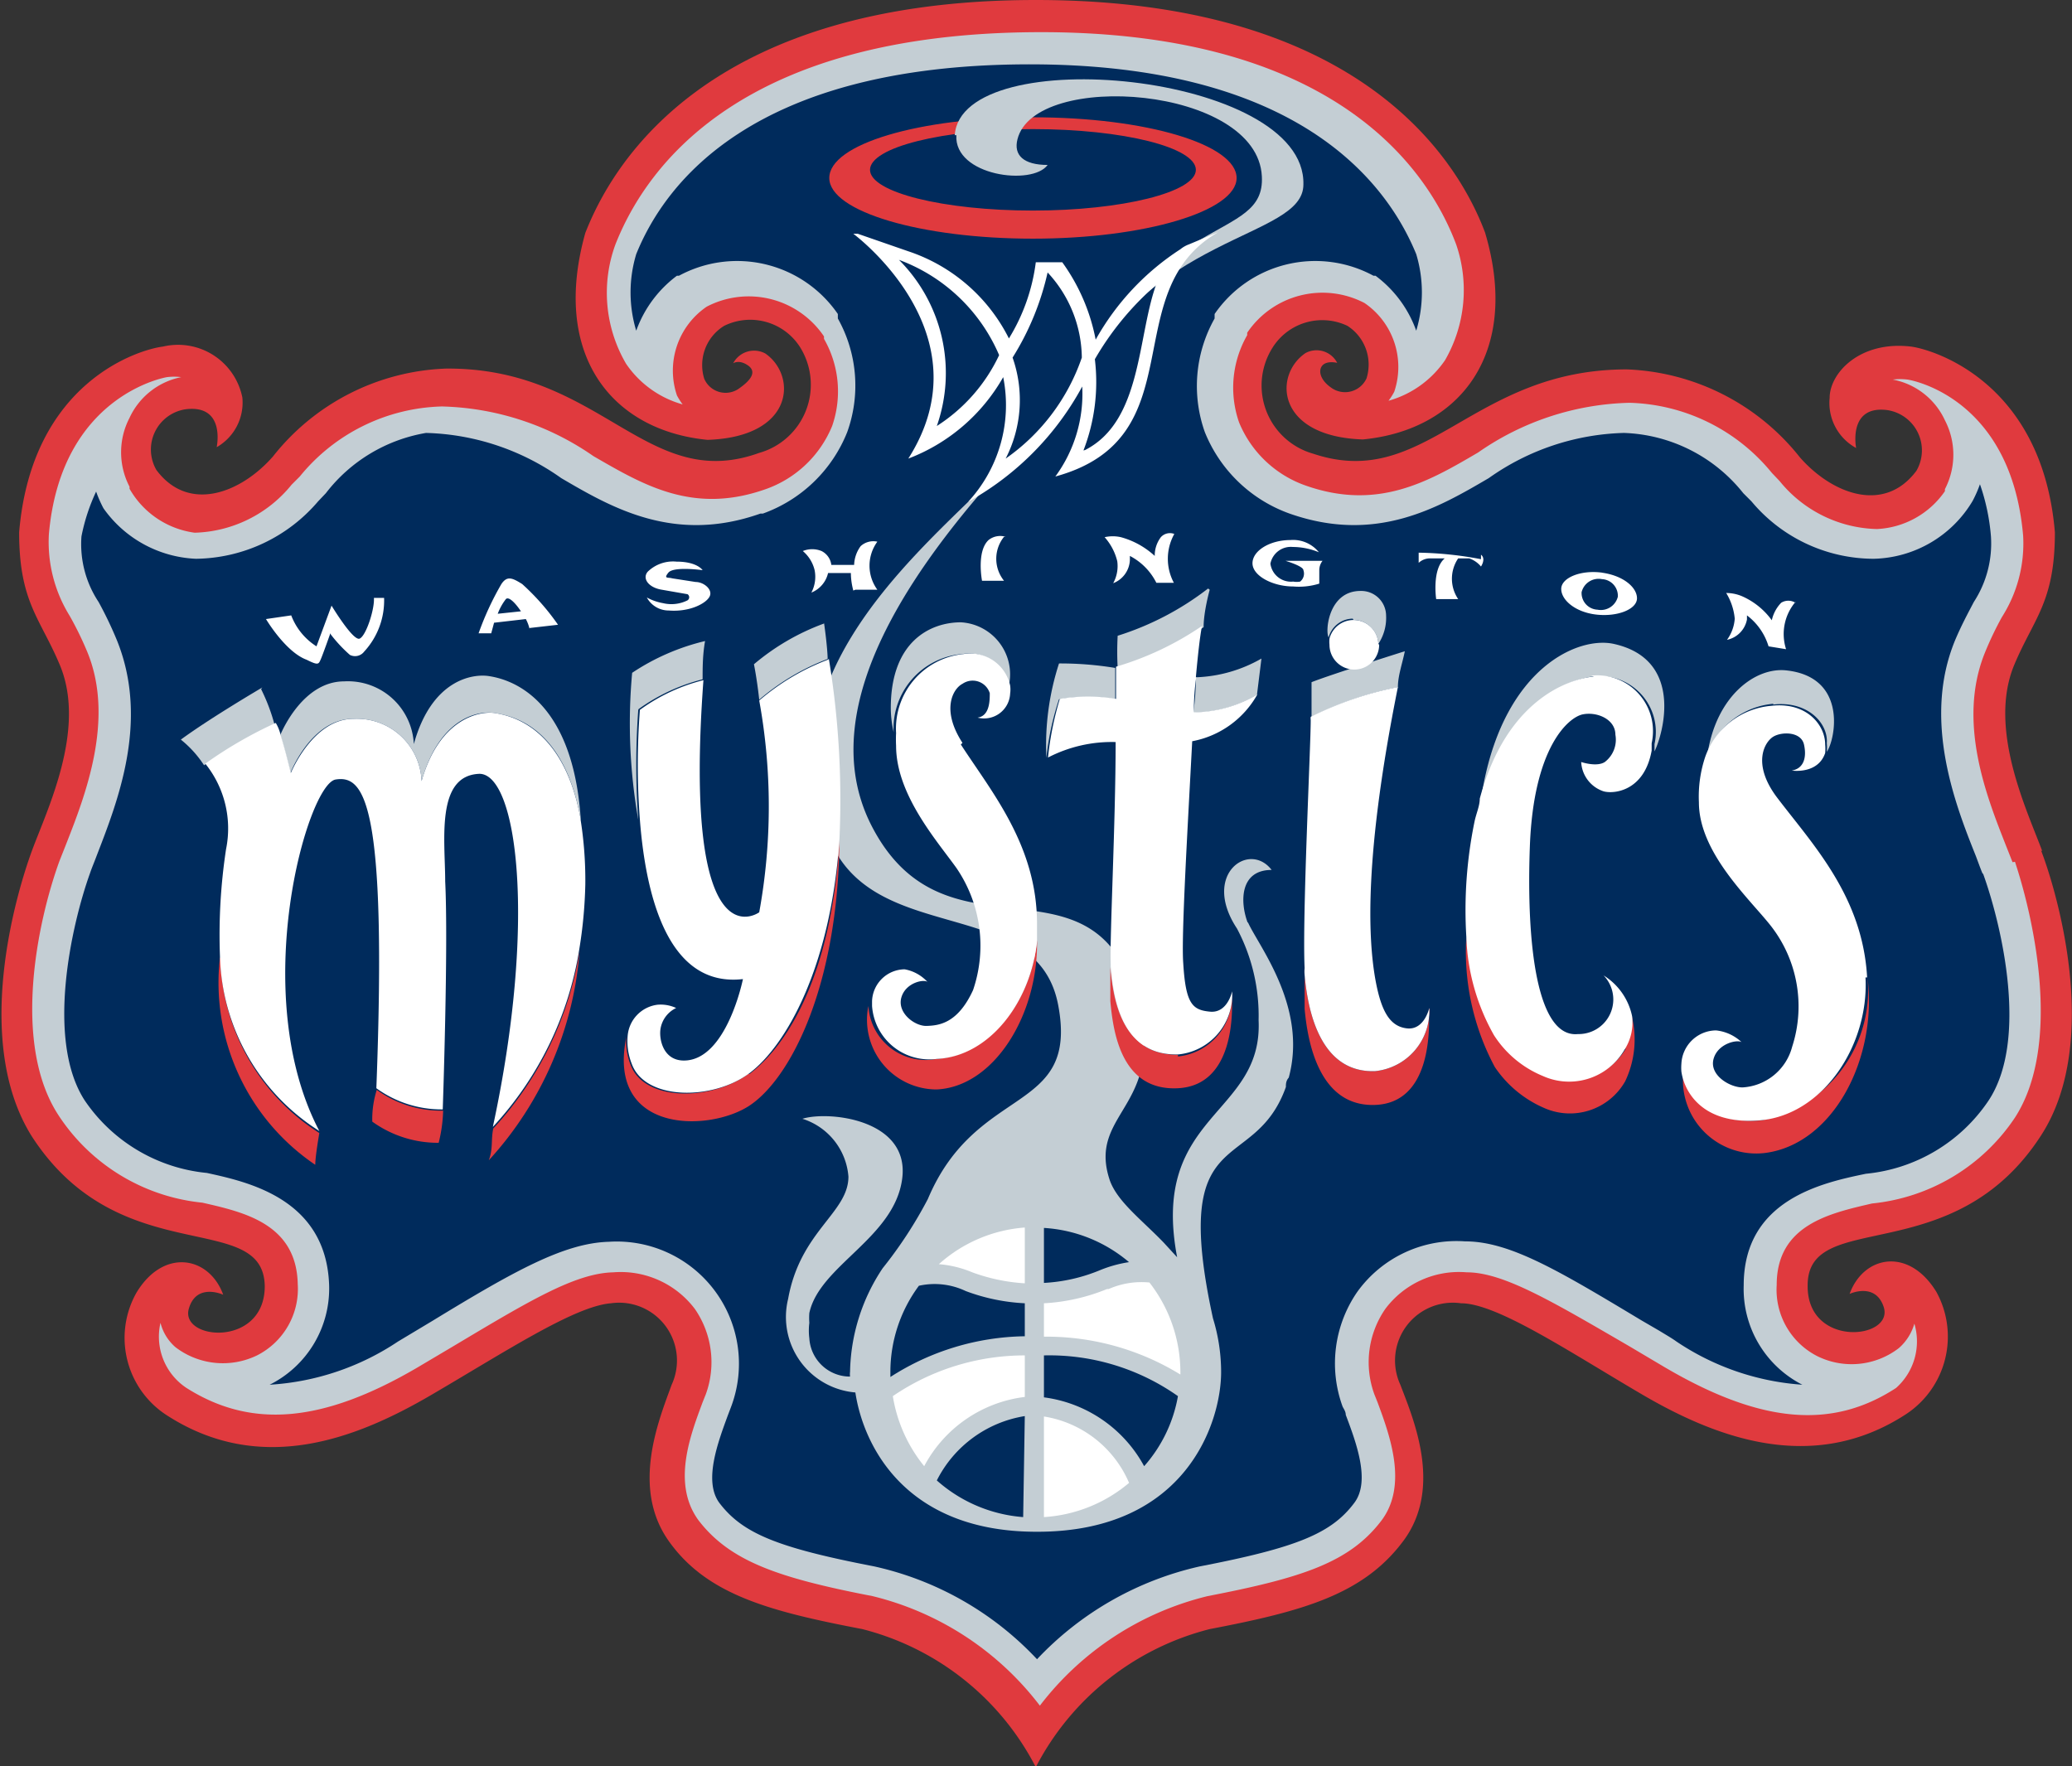 <?xml version="1.0" encoding="UTF-8"?> <svg xmlns="http://www.w3.org/2000/svg" viewBox="0 0 50.87 43.37"><rect x="0" y="0" width="50.87" height="43.37" fill="#333333" stroke="none"/><defs><style>.cls-1{fill:#e03a3e;}.cls-2{fill:#c4ced4;}.cls-3{fill:#002b5c;}.cls-4{fill:#fff;}</style></defs><title>Asset 6</title><g id="Layer_2" data-name="Layer 2"><g id="Layer_1-2" data-name="Layer 1"><path class="cls-1" d="M50.14,20.9c-.37-1-1.34-3-.69-4.57.48-1.15,1-1.54,1-3.26-.31-3.7-3-4.49-3.53-4.56-1.26-.15-2,.65-2,1.26A1.26,1.26,0,0,0,45.57,11s-.21-1.06.77-.93a1,1,0,0,1,.71,1.49c-.79,1.06-2.07.57-2.86-.33a5.69,5.69,0,0,0-4.25-2.16c-3.82,0-4.92,3-7.7,2.07a1.74,1.74,0,0,1-1-2.6A1.44,1.44,0,0,1,33.08,8a1.13,1.13,0,0,1,.47,1.29.58.58,0,0,1-.88.22c-.28-.2-.31-.44-.19-.55s.35-.05.35-.05a.57.57,0,0,0-.78-.24c-.79.54-.72,2.05,1.41,2.12,2.39-.23,3.88-2.12,3-5.08C35.86,4.11,33.58,0,25.43,0S15,4.11,14.37,5.72c-.84,3,.65,4.85,3,5.08,2.14-.07,2.2-1.58,1.42-2.12a.58.58,0,0,0-.79.24s.14-.1.36.05.09.35-.19.55a.57.57,0,0,1-.88-.22A1.13,1.13,0,0,1,17.78,8a1.45,1.45,0,0,1,1.86.52,1.74,1.74,0,0,1-1,2.6c-2.77,1-3.88-2.1-7.69-2.07a5.67,5.67,0,0,0-4.25,2.16c-.79.9-2.07,1.39-2.86.33a1,1,0,0,1,.71-1.49c1-.13.77.93.77.93a1.26,1.26,0,0,0,.63-1.22A1.61,1.61,0,0,0,4,8.51c-.58.07-3.22.86-3.53,4.56,0,1.72.52,2.11,1,3.26.66,1.58-.32,3.56-.69,4.57s-1.47,4.65,0,7c2.16,3.34,5.69,1.77,5.72,3.68,0,1.52-2.11,1.33-1.86.54.19-.63.84-.33.84-.33-.34-.94-1.46-1.16-2.13-.05a2.26,2.26,0,0,0,.73,3c2.32,1.51,4.68.58,6.51-.49S14.11,32.07,15,32A1.42,1.42,0,0,1,16.49,34c-.32.88-1,2.53-.07,3.84s2.45,1.72,4.75,2.16a6.63,6.63,0,0,1,4.26,3.39A6.65,6.65,0,0,1,29.7,40c2.3-.44,3.77-.85,4.75-2.16s.25-3-.07-3.84A1.42,1.42,0,0,1,35.87,32c.88,0,2.64,1.18,4.43,2.23s4.19,2,6.5.49a2.28,2.28,0,0,0,.74-3c-.68-1.11-1.79-.89-2.13.05,0,0,.64-.3.84.33.24.79-1.89,1-1.87-.54,0-1.91,3.57-.34,5.73-3.68,1.51-2.33.35-6.1,0-7"></path><path class="cls-2" d="M49.41,21.17l-.17-.43c-.45-1.15-1.2-3-.51-4.71a8.22,8.22,0,0,1,.42-.88,3.36,3.36,0,0,0,.52-2c-.3-3.44-2.82-3.83-2.84-3.83a1.47,1.47,0,0,0-.36,0,1.77,1.77,0,0,1,1.28,1,1.83,1.83,0,0,1,0,1.69l0,.05,0,0a2.15,2.15,0,0,1-1.67.93,3.17,3.17,0,0,1-2.39-1.18l-.19-.2a4.67,4.67,0,0,0-3.49-1.72,6.77,6.77,0,0,0-3.72,1.22c-1.21.71-2.46,1.44-4.24.81h0a2.75,2.75,0,0,1-1.63-1.55,2.59,2.59,0,0,1,.2-2.14l0-.06,0,0a2.23,2.23,0,0,1,2.88-.73l0,0,0,0a1.9,1.9,0,0,1,.73,2.18l0,0,0,0a1.64,1.64,0,0,1-.14.22,2.49,2.49,0,0,0,1.39-1A3.45,3.45,0,0,0,35.75,6C35,4,32.58.75,25.43.79S15.9,4,15.11,6a3.45,3.45,0,0,0,.26,2.93,2.49,2.49,0,0,0,1.39,1,1.64,1.64,0,0,1-.14-.22l0,0,0,0a1.9,1.9,0,0,1,.73-2.18l0,0,0,0a2.23,2.23,0,0,1,2.88.73l0,0,0,.06a2.59,2.59,0,0,1,.2,2.14,2.75,2.75,0,0,1-1.63,1.55h0c-1.78.63-3-.1-4.23-.81a6.8,6.8,0,0,0-3.72-1.22,4.65,4.65,0,0,0-3.49,1.72l-.2.2a3.17,3.17,0,0,1-2.38,1.18A2.17,2.17,0,0,1,3.18,12l0,0,0-.05a1.83,1.83,0,0,1,0-1.69,1.78,1.78,0,0,1,1.27-1,1.4,1.4,0,0,0-.35,0S1.5,9.68,1.2,13.12a3.44,3.44,0,0,0,.51,2,8.09,8.09,0,0,1,.43.88c.69,1.66-.06,3.56-.51,4.71l-.17.43c-.55,1.51-1.18,4.53,0,6.28a4.79,4.79,0,0,0,3.51,2.11c1,.23,2.31.51,2.34,2a1.83,1.83,0,0,1-1,1.75,1.92,1.92,0,0,1-2-.2,1.17,1.17,0,0,1-.37-.6,1.51,1.51,0,0,0,.64,1.6c1.58,1,3.33.87,5.68-.51l.86-.51c1.86-1.11,3-1.8,3.94-1.82a2.28,2.28,0,0,1,2,.9,2.3,2.3,0,0,1,.27,2.09l-.08.2c-.3.81-.76,2-.1,2.9.77,1,1.94,1.41,4.27,1.86a7.36,7.36,0,0,1,4.11,2.69,7.38,7.38,0,0,1,4.12-2.69c2.33-.45,3.49-.83,4.27-1.86.65-.87.2-2.09-.1-2.9l-.08-.2a2.3,2.3,0,0,1,.27-2.09,2.26,2.26,0,0,1,2-.9c.9,0,2.09.71,4,1.82l.86.51c2.35,1.38,4.1,1.54,5.68.51A1.53,1.53,0,0,0,47,32.5a1.26,1.26,0,0,1-.38.6,1.9,1.9,0,0,1-2,.2,1.83,1.83,0,0,1-1-1.75c0-1.48,1.31-1.76,2.34-2a4.79,4.79,0,0,0,3.51-2.11c1.13-1.75.5-4.77,0-6.28"></path><path class="cls-3" d="M48.67,21.44c-.05-.12-.1-.26-.16-.42-.5-1.25-1.32-3.34-.51-5.3.16-.38.33-.69.46-.94a2.63,2.63,0,0,0,.42-1.61,5.11,5.11,0,0,0-.27-1.28,3,3,0,0,1-.18.41l0,0,0,0,0,0,0,0A2.9,2.9,0,0,1,46,13.72a3.92,3.92,0,0,1-3-1.41l-.2-.2a3.91,3.91,0,0,0-2.93-1.48,6,6,0,0,0-3.32,1.11c-1.23.72-2.76,1.62-4.89.87h0a3.52,3.52,0,0,1-2.08-2,3.38,3.38,0,0,1,.24-2.79l0,0,0-.06,0-.05,0,0a3,3,0,0,1,3.9-.94l0,0,.05,0,0,0,0,0a2.89,2.89,0,0,1,1,1.35,3.25,3.25,0,0,0,0-1.88c-.73-1.78-2.93-4.69-9.59-4.66s-8.84,2.88-9.56,4.66a3.25,3.25,0,0,0,0,1.88,2.91,2.91,0,0,1,1-1.35l0,0,0,0,.05,0,0,0a3,3,0,0,1,3.9.94l0,0,0,.05,0,.06,0,0a3.37,3.37,0,0,1,.23,2.79,3.5,3.5,0,0,1-2.07,2h-.06c-2.12.75-3.66-.15-4.89-.87a6,6,0,0,0-3.32-1.11A3.93,3.93,0,0,0,8,12.11l-.19.2a4,4,0,0,1-3,1.41,2.93,2.93,0,0,1-2.27-1.24l0,0,0,0,0,0,0,0a3,3,0,0,1-.18-.41A4.7,4.7,0,0,0,2,13.17a2.57,2.57,0,0,0,.42,1.61,9.43,9.43,0,0,1,.45.94c.81,2,0,4-.5,5.3-.06.16-.12.3-.16.42-.46,1.28-1.09,4.1-.13,5.58a4.1,4.1,0,0,0,3,1.78c1,.22,2.92.63,3,2.74A2.64,2.64,0,0,1,6.62,34a6.35,6.35,0,0,0,3.15-1.06l.85-.51c2-1.22,3.23-1.91,4.33-1.94a3,3,0,0,1,3,4.05l-.08.21c-.25.68-.6,1.62-.21,2.15.57.75,1.42,1.1,3.8,1.56a7.78,7.78,0,0,1,4,2.28,7.85,7.85,0,0,1,4-2.28c2.38-.46,3.23-.81,3.79-1.56.4-.53.05-1.47-.21-2.16,0-.09-.06-.16-.08-.21h0a3.09,3.09,0,0,1,.37-2.82,3,3,0,0,1,2.64-1.23c1.1,0,2.3.72,4.33,1.94l.43.25c.18.11.32.19.43.27v0A6.31,6.31,0,0,0,44.25,34a2.64,2.64,0,0,1-1.44-2.44c0-2.11,1.94-2.52,3-2.74a4.1,4.1,0,0,0,3-1.78c1-1.48.34-4.3-.12-5.58"></path><path class="cls-1" d="M25.36,2.88c-2.8,0-5,.66-5,1.49s2.27,1.49,5,1.49,5-.67,5-1.49-2.21-1.49-5-1.49m0,2.29c-2.2,0-4-.45-4-1s1.78-1,4-1,4,.45,4,1-1.82,1-4,1"></path><path class="cls-2" d="M23.48,3.32c-.06,1,1.87,1.25,2.24.73-.59,0-.84-.24-.74-.63.42-1.7,5.89-1.31,6,.91.09,1.65-2.58.74-4.72,5.33C28.14,5.68,32,5.89,32,4.53c.07-2.75-8.4-3.54-8.56-1.21"></path><path class="cls-2" d="M30.63,22.65c-.19-.51-.19-1.29.59-1.29-.55-.72-1.73.11-.85,1.44a4.57,4.57,0,0,1,.53,2.25c.11,2.35-2.67,2.29-2,5.82l-.33-.36c-.54-.56-1.13-1-1.32-1.52-.6-1.76,1.58-1.82.56-4.75-1.17-3.36-4.66-.49-6.43-4-1.5-3,1.27-6.62,3.52-9.06l-.82.84c-1.85,1.82-5.36,4.88-3.68,8.66,1.13,2.56,5.07,1.3,5.58,4s-2,1.91-3.2,4.76a10.5,10.5,0,0,1-1.11,1.7,4.72,4.72,0,0,0-.8,2.54.49.49,0,0,0,0,.12,1,1,0,0,1-1-.94,1.53,1.53,0,0,1,0-.38,1.66,1.66,0,0,1,0-.24c.25-1.17,2.09-1.84,2.28-3.3s-1.81-1.67-2.45-1.47a1.62,1.62,0,0,1,1.13,1.42c0,.89-1.18,1.33-1.48,3A1.86,1.86,0,0,0,21,34.19c.2,1.32,1.24,3.43,4.47,3.42,3.67,0,4.51-2.71,4.51-3.92a4.49,4.49,0,0,0-.2-1.32c-1.07-4.91,1-3.47,1.79-5.68,0-.07,0-.15.07-.23.47-1.73-.74-3.23-1-3.81"></path><path class="cls-3" d="M25.16,34.77A2.94,2.94,0,0,0,23,36.35a3.6,3.6,0,0,0,2.12.9Z"></path><path class="cls-3" d="M27.73,31a3.55,3.55,0,0,0-2.1-.85V31.5A4.15,4.15,0,0,0,27,31.19a3.09,3.09,0,0,1,.72-.2"></path><path class="cls-3" d="M25.16,32.82V32a4.77,4.77,0,0,1-1.45-.3,1.78,1.78,0,0,0-1.15-.13,3.55,3.55,0,0,0-.7,2.12v.12a6.25,6.25,0,0,1,3.3-1"></path><path class="cls-3" d="M25.63,33.31v1A3.28,3.28,0,0,1,28.09,36a3.51,3.51,0,0,0,.83-1.72,5.48,5.48,0,0,0-3.29-1"></path><path class="cls-4" d="M25.16,34.28v-1a5.74,5.74,0,0,0-3.24,1A3.64,3.64,0,0,0,22.69,36a3.24,3.24,0,0,1,2.47-1.7"></path><path class="cls-4" d="M27.18,31.65a4.74,4.74,0,0,1-1.55.35v.82a6.28,6.28,0,0,1,3.35.93v-.06a3.59,3.59,0,0,0-.76-2.2,2,2,0,0,0-1,.16"></path><path class="cls-4" d="M23.87,31.24a4.5,4.5,0,0,0,1.29.27V30.14a3.55,3.55,0,0,0-2.11.9,2.67,2.67,0,0,1,.82.2"></path><path class="cls-4" d="M25.63,34.78v2.47a3.58,3.58,0,0,0,2.09-.84,2.74,2.74,0,0,0-2.09-1.63"></path><path class="cls-4" d="M8.1,15.58s-.18.51-.23.62-.06.14-.34,0c-.52-.19-1-1-1-1l.62-.09a1.55,1.55,0,0,0,.62.76l.37-1s.53.88.69.81.37-.73.35-1l.25,0A1.85,1.85,0,0,1,8.94,16a.28.28,0,0,1-.35.08,3.5,3.5,0,0,1-.49-.53"></path><path class="cls-4" d="M17.08,14.29c.2,0,.43.19.34.36s-.49.38-1,.34a.61.61,0,0,1-.54-.32,1.29,1.29,0,0,0,.4.14.88.88,0,0,0,.6-.07.09.09,0,0,0,0-.15l-.63-.11c-.32-.05-.49-.27-.35-.44a.89.89,0,0,1,.71-.25c.51,0,.64.21.64.21s-.71-.1-.84.06,0,.11.09.14Z"></path><path class="cls-4" d="M32,14c0-.1-.44-.23-.44-.23h.91a.37.37,0,0,0-.08.23c0,.13,0,.33,0,.33a1.68,1.68,0,0,1-.64.07c-.5,0-1-.26-1-.57s.43-.57.93-.57a.81.81,0,0,1,.7.3,1.68,1.68,0,0,0-.64-.13.51.51,0,0,0-.55.41.51.51,0,0,0,.56.44.47.47,0,0,0,.17,0A.25.25,0,0,0,32,14"></path><path class="cls-4" d="M39.33,14.06c-.53-.07-1,.13-1,.4s.34.57.86.63,1-.13,1-.4-.34-.56-.87-.63m.4.59a.43.43,0,0,1-.5.32.41.41,0,0,1-.39-.43.43.43,0,0,1,.5-.32.41.41,0,0,1,.39.43"></path><path class="cls-4" d="M13,15.42l.7-.08a5.8,5.8,0,0,0-.88-1c-.24-.15-.37-.21-.51,0a7.16,7.16,0,0,0-.56,1.21l.31,0,.07-.26.78-.09a.92.92,0,0,1,.09.24m-.78-.37a1.36,1.36,0,0,1,.2-.36c.07-.07.23.09.37.3Z"></path><path class="cls-4" d="M21,14.48l.54,0a1,1,0,0,1,0-1.18.46.46,0,0,0-.41.11.82.82,0,0,0-.16.46l-.56,0a.44.44,0,0,0-.24-.34.61.61,0,0,0-.46,0A.88.88,0,0,1,20,14a.83.83,0,0,1-.08.55.68.68,0,0,0,.41-.48l.56,0c0,.23.06.43.06.43"></path><path class="cls-4" d="M24.69,13.18a.46.46,0,0,0-.42.08c-.3.28-.16,1-.16,1h.54a.86.86,0,0,1,0-1.08"></path><path class="cls-4" d="M36.36,13.73a8.85,8.85,0,0,0-1.53-.16l0,.25a.41.41,0,0,1,.29-.11l.35,0h0c-.32.27-.21,1-.21,1l.54,0a.89.89,0,0,1,0-1l.27,0a.65.65,0,0,1,.29.2s.13-.19,0-.29"></path><path class="cls-4" d="M28.83,13.11a.3.3,0,0,0-.33.08.75.75,0,0,0-.15.46,2,2,0,0,0-.83-.46h0a.9.9,0,0,0-.4,0,1.37,1.37,0,0,1,.31.59.87.87,0,0,1-.1.54.64.64,0,0,0,.41-.57v-.1a1.5,1.5,0,0,1,.65.66h.43a1.25,1.25,0,0,1,0-1.18"></path><path class="cls-4" d="M44.08,14.8a.33.33,0,0,0-.35,0,.89.89,0,0,0-.23.43,1.79,1.79,0,0,0-.73-.59h0a1,1,0,0,0-.39-.08,1.47,1.47,0,0,1,.21.63,1,1,0,0,1-.19.52.63.63,0,0,0,.49-.5s0-.06,0-.1a1.49,1.49,0,0,1,.53.76l.43.07a1.22,1.22,0,0,1,.23-1.16"></path><path class="cls-4" d="M29.19,6a.72.72,0,0,0-.21.12h0a6.3,6.3,0,0,0-2.08,2.22,4.77,4.77,0,0,0-.82-1.9l-.65,0a4.69,4.69,0,0,1-.66,1.87A4.27,4.27,0,0,0,22.3,6.17l-1.24-.43,0,0-.11,0s3.31,2.44,1.35,5.52a4.53,4.53,0,0,0,2.33-2,3.5,3.5,0,0,1-.86,3.06,7.09,7.09,0,0,0,2.8-2.83,3.43,3.43,0,0,1-.66,2.21c3.47-.95,1.46-4.54,4-6ZM23,10.46a3.93,3.93,0,0,0-.93-4.08,4.29,4.29,0,0,1,2.46,2.34A4.17,4.17,0,0,1,23,10.46m1.69.8a3.14,3.14,0,0,0,.17-2.48,6.67,6.67,0,0,0,.86-2.09,3.11,3.11,0,0,1,.84,2.09,5,5,0,0,1-1.87,2.48m1.91-.2a4.65,4.65,0,0,0,.28-2.24h0A7.14,7.14,0,0,1,28.38,7c-.46,1.3-.35,3.34-1.74,4.05"></path><path class="cls-2" d="M8.68,17.65a1.59,1.59,0,0,1,1.67,1.53c.45-1.58,1.41-1.74,1.81-1.67s1.69.3,2.1,2.63C14.06,17,12.39,16.66,12,16.6s-1.4.08-1.84,1.67a1.62,1.62,0,0,0-1.71-1.54c-1,0-1.52,1.2-1.57,1.32.12.38.25.93.25.93s.51-1.33,1.54-1.33"></path><path class="cls-2" d="M6.44,16.88s-1.28.75-2,1.28a2.67,2.67,0,0,1,.57.63,10.42,10.42,0,0,1,1.73-1,4.65,4.65,0,0,0-.33-.87"></path><path class="cls-1" d="M9.25,26.76a2.38,2.38,0,0,0-.11.78,2.76,2.76,0,0,0,1.63.52,3.66,3.66,0,0,0,.11-.79,2.68,2.68,0,0,1-1.63-.51"></path><path class="cls-1" d="M5.4,23.51h0a5.4,5.4,0,0,0,2.34,5.09c0-.21.1-.78.1-.78a5.24,5.24,0,0,1-2.43-4.3"></path><path class="cls-1" d="M12.11,27.71c-.06.28,0,.49-.11.78a8.58,8.58,0,0,0,2.23-5.14,8.37,8.37,0,0,1-2.12,4.36"></path><path class="cls-4" d="M14.26,20.14c-.41-2.33-1.76-2.57-2.1-2.63s-1.36.09-1.81,1.67a1.59,1.59,0,0,0-1.67-1.53c-1,0-1.54,1.33-1.54,1.33s-.13-.55-.25-.93a1,1,0,0,0-.12-.3,10.42,10.42,0,0,0-1.73,1,2.54,2.54,0,0,1,.51,2.1,14,14,0,0,0-.15,2.62,5.23,5.23,0,0,0,2.44,4.3c-1.77-3.37-.29-8.52.4-8.63s1.27.51,1,7.58a2.73,2.73,0,0,0,1.63.52s.14-4,.06-5.6c0-1-.24-2.6.84-2.64.92,0,1.42,3.61.33,8.67a8.36,8.36,0,0,0,2.12-4.35,11.3,11.3,0,0,0,.15-1.6,9.49,9.49,0,0,0-.12-1.62"></path><path class="cls-1" d="M45.85,24h0a3.26,3.26,0,0,1-2.61,3.51c-1.39.11-1.84-.7-1.91-1.2h0a1.8,1.8,0,0,0,2,2C45,28.1,46.1,26,45.85,24"></path><path class="cls-2" d="M43.53,17.3c.85-.1,1.36.46,1.32.95a1.12,1.12,0,0,1,0,.21h0c.21-.3.52-1.84-1-2-.75-.08-1.71.62-1.93,2.06a1.9,1.9,0,0,1,1.62-1.24"></path><path class="cls-4" d="M45.84,24h0c-.11-2-1.35-3.28-2.22-4.43-.62-.83-.29-1.37-.07-1.49s.67-.11.74.2,0,.59-.3.64c0,0,.64.1.82-.43a1.12,1.12,0,0,0,0-.21c0-.49-.47-1.05-1.32-.95a1.89,1.89,0,0,0-1.62,1.24,3.07,3.07,0,0,0-.16,1.13c0,1.22,1.21,2.34,1.74,3a3.21,3.21,0,0,1,.55,3,1.34,1.34,0,0,1-1.22,1c-.31,0-.82-.3-.71-.7s.63-.49.7-.4a1.08,1.08,0,0,0-.64-.3.86.86,0,0,0-.85.82,1.2,1.2,0,0,0,0,.19c.07.5.52,1.31,1.91,1.2,1.56-.12,2.7-1.84,2.61-3.51"></path><path class="cls-2" d="M29.66,14.45a7.1,7.1,0,0,1-2.22,1.16,7.27,7.27,0,0,0,0,.79,7.48,7.48,0,0,0,2.11-1c0-.39.15-.92.15-.92"></path><path class="cls-2" d="M27.38,17.19c0-.49,0-.79,0-.79A8.3,8.3,0,0,0,26,16.29a6.5,6.5,0,0,0-.31,2.32A6.78,6.78,0,0,1,26,17.17a4.23,4.23,0,0,1,1.38,0"></path><path class="cls-2" d="M29.36,16.63q0,.4-.06.87a3.11,3.11,0,0,0,1.56-.44l.11-.89a3.46,3.46,0,0,1-1.61.46"></path><path class="cls-1" d="M28.92,25.9c-1.39,0-1.59-1.37-1.66-2.15v0c0,.4,0,.7,0,.83.07.77.27,2.21,1.66,2.14s1.35-1.88,1.32-2.33a1.47,1.47,0,0,1-1.32,1.55"></path><path class="cls-4" d="M29.36,16.63c.05-.56.1-1,.15-1.26a7.48,7.48,0,0,1-2.11,1s0,.3,0,.79a4.23,4.23,0,0,0-1.38,0,7.64,7.64,0,0,0-.29,1.44,3.4,3.4,0,0,1,1.66-.38c0,2-.15,4.85-.12,5.47a.43.43,0,0,0,0,.05c.07.78.27,2.19,1.66,2.15a1.47,1.47,0,0,0,1.32-1.55s-.11.54-.54.5-.6-.18-.66-1.19c-.05-.64.1-3.17.22-5.45a2.32,2.32,0,0,0,1.6-1.15,3.11,3.11,0,0,1-1.56.44q0-.46.06-.87"></path><path class="cls-2" d="M34.32,16.87c0-.28.11-.58.17-.88,0,0-1.84.58-2.29.76,0,0,0,.33,0,.84,0,0,0,.06,0,.09a.28.28,0,0,1,0-.08,8.45,8.45,0,0,1,2.14-.73"></path><path class="cls-1" d="M35.09,24.75a1.48,1.48,0,0,1-1.33,1.55c-1.39.05-1.66-1.58-1.73-2.36a.91.91,0,0,1,0-.17c0,.42,0,.77,0,1,.07.78.34,2.41,1.73,2.36s1.34-1.88,1.32-2.34"></path><path class="cls-4" d="M35.09,24.75s-.12.55-.55.5-.64-.44-.78-1.24c-.17-1-.27-3,.56-7.14h0a8.45,8.45,0,0,0-2.14.73.28.28,0,0,0,0,.08c0,.64-.21,4.84-.15,6.09a.91.91,0,0,0,0,.17c.07.78.34,2.41,1.73,2.36a1.48,1.48,0,0,0,1.33-1.55"></path><path class="cls-2" d="M33.23,15.22a.62.62,0,0,1,.61.59,1.16,1.16,0,0,0,.19-.7.61.61,0,0,0-.63-.6c-.79,0-.87,1-.78,1.14l0,0a.62.62,0,0,1,.59-.46"></path><path class="cls-4" d="M33.84,15.81a.61.61,0,0,0-1.2-.13.77.77,0,0,0,0,.15.61.61,0,1,0,1.22,0v0"></path><path class="cls-1" d="M39.92,25.74a1.57,1.57,0,0,1-2,.64,2.6,2.6,0,0,1-1.2-1A5.27,5.27,0,0,1,36,23a6,6,0,0,0,.7,3.2,2.79,2.79,0,0,0,1.2,1,1.56,1.56,0,0,0,2-.65,2.39,2.39,0,0,0,.16-1.61,1.24,1.24,0,0,1-.19.83"></path><path class="cls-2" d="M39.13,16.61a1.37,1.37,0,0,1,1.49,1.66l0,.18c.22-.45.72-2.26-1-2.64-.86-.19-2.64.56-3.2,3.46l-.06.33h0c.63-2.33,2.08-2.9,2.8-3"></path><path class="cls-4" d="M39.13,16.61c-.72.08-2.17.65-2.8,3,0,.18-.09.37-.13.57A10.77,10.77,0,0,0,36,23a5.23,5.23,0,0,0,.68,2.42,2.6,2.6,0,0,0,1.2,1,1.57,1.57,0,0,0,2-.64,1.24,1.24,0,0,0,.19-.83,1.55,1.55,0,0,0-.7-1,.85.85,0,0,1-.63,1.44c-1,.1-1.27-2.17-1.18-4.61s.95-3.17,1.3-3.24.8.12.8.5a.69.69,0,0,1-.26.67c-.2.13-.58,0-.58,0a.8.8,0,0,0,.55.72c.25.07,1,0,1.18-1l0-.18a1.37,1.37,0,0,0-1.49-1.66"></path><path class="cls-2" d="M23.62,16.06a1,1,0,0,1,1.15.77,1.28,1.28,0,0,0-1.18-1.55c-.74,0-1.73.46-1.72,2.13a2.78,2.78,0,0,0,.07.57h0a1.83,1.83,0,0,1,1.67-1.92"></path><path class="cls-1" d="M23,26a1.41,1.41,0,0,1-1.68-1.3A1.71,1.71,0,0,0,23,26.75c1.42-.07,2.5-1.86,2.46-3.67C25.33,24.55,24.32,25.9,23,26"></path><path class="cls-4" d="M23.63,18.24c-.54-.83-.22-1.34,0-1.45a.44.44,0,0,1,.67.23c0,.18,0,.56-.3.6a.64.64,0,0,0,.8-.59.69.69,0,0,0,0-.2,1,1,0,0,0-1.15-.77A1.84,1.84,0,0,0,22,18a3,3,0,0,0,0,.31c0,1.2,1,2.33,1.48,3a3.38,3.38,0,0,1,.41,3c-.38.83-.85.87-1.14.88s-.73-.32-.62-.7.59-.46.65-.37a1,1,0,0,0-.57-.32.81.81,0,0,0-.8.78v.12A1.41,1.41,0,0,0,23,26c1.3-.06,2.31-1.41,2.46-2.88,0-.15,0-.29,0-.44,0-1.92-1.12-3.24-1.87-4.4"></path><path class="cls-1" d="M18.37,26.37c-.92.67-2.56.68-2.89-.23a1.51,1.51,0,0,1-.1-.69c-.5,2.38,2,2.35,3,1.71s2.2-2.9,2.23-6.55h0c-.17,3.17-1.2,5-2.21,5.76"></path><path class="cls-2" d="M20.23,15.31a5.68,5.68,0,0,0-1.72,1s.07.33.13.87a5.66,5.66,0,0,1,1.68-1s0-.26-.09-.89"></path><path class="cls-2" d="M15.68,17.41a4.61,4.61,0,0,1,1.57-.73v0c0-.29,0-.6.06-.94a5.53,5.53,0,0,0-1.79.78,13.66,13.66,0,0,0,.15,3.61v0a18.63,18.63,0,0,1,0-2.7"></path><path class="cls-4" d="M20.32,16.2a5.66,5.66,0,0,0-1.68,1,14.51,14.51,0,0,1,0,5.2s-1.89,1.38-1.37-5.7v0a4.52,4.52,0,0,0-1.56.73,17.78,17.78,0,0,0,0,2.7c.15,1.92.71,4.12,2.53,3.91,0,0-.4,2-1.45,2-.52,0-.62-.55-.57-.8a.69.69,0,0,1,.38-.49.9.9,0,0,0-.46-.08.84.84,0,0,0-.73.76,1.51,1.51,0,0,0,.1.69c.33.91,2,.9,2.89.23s2-2.59,2.21-5.76a21.29,21.29,0,0,0-.26-4.41"></path></g></g></svg> 